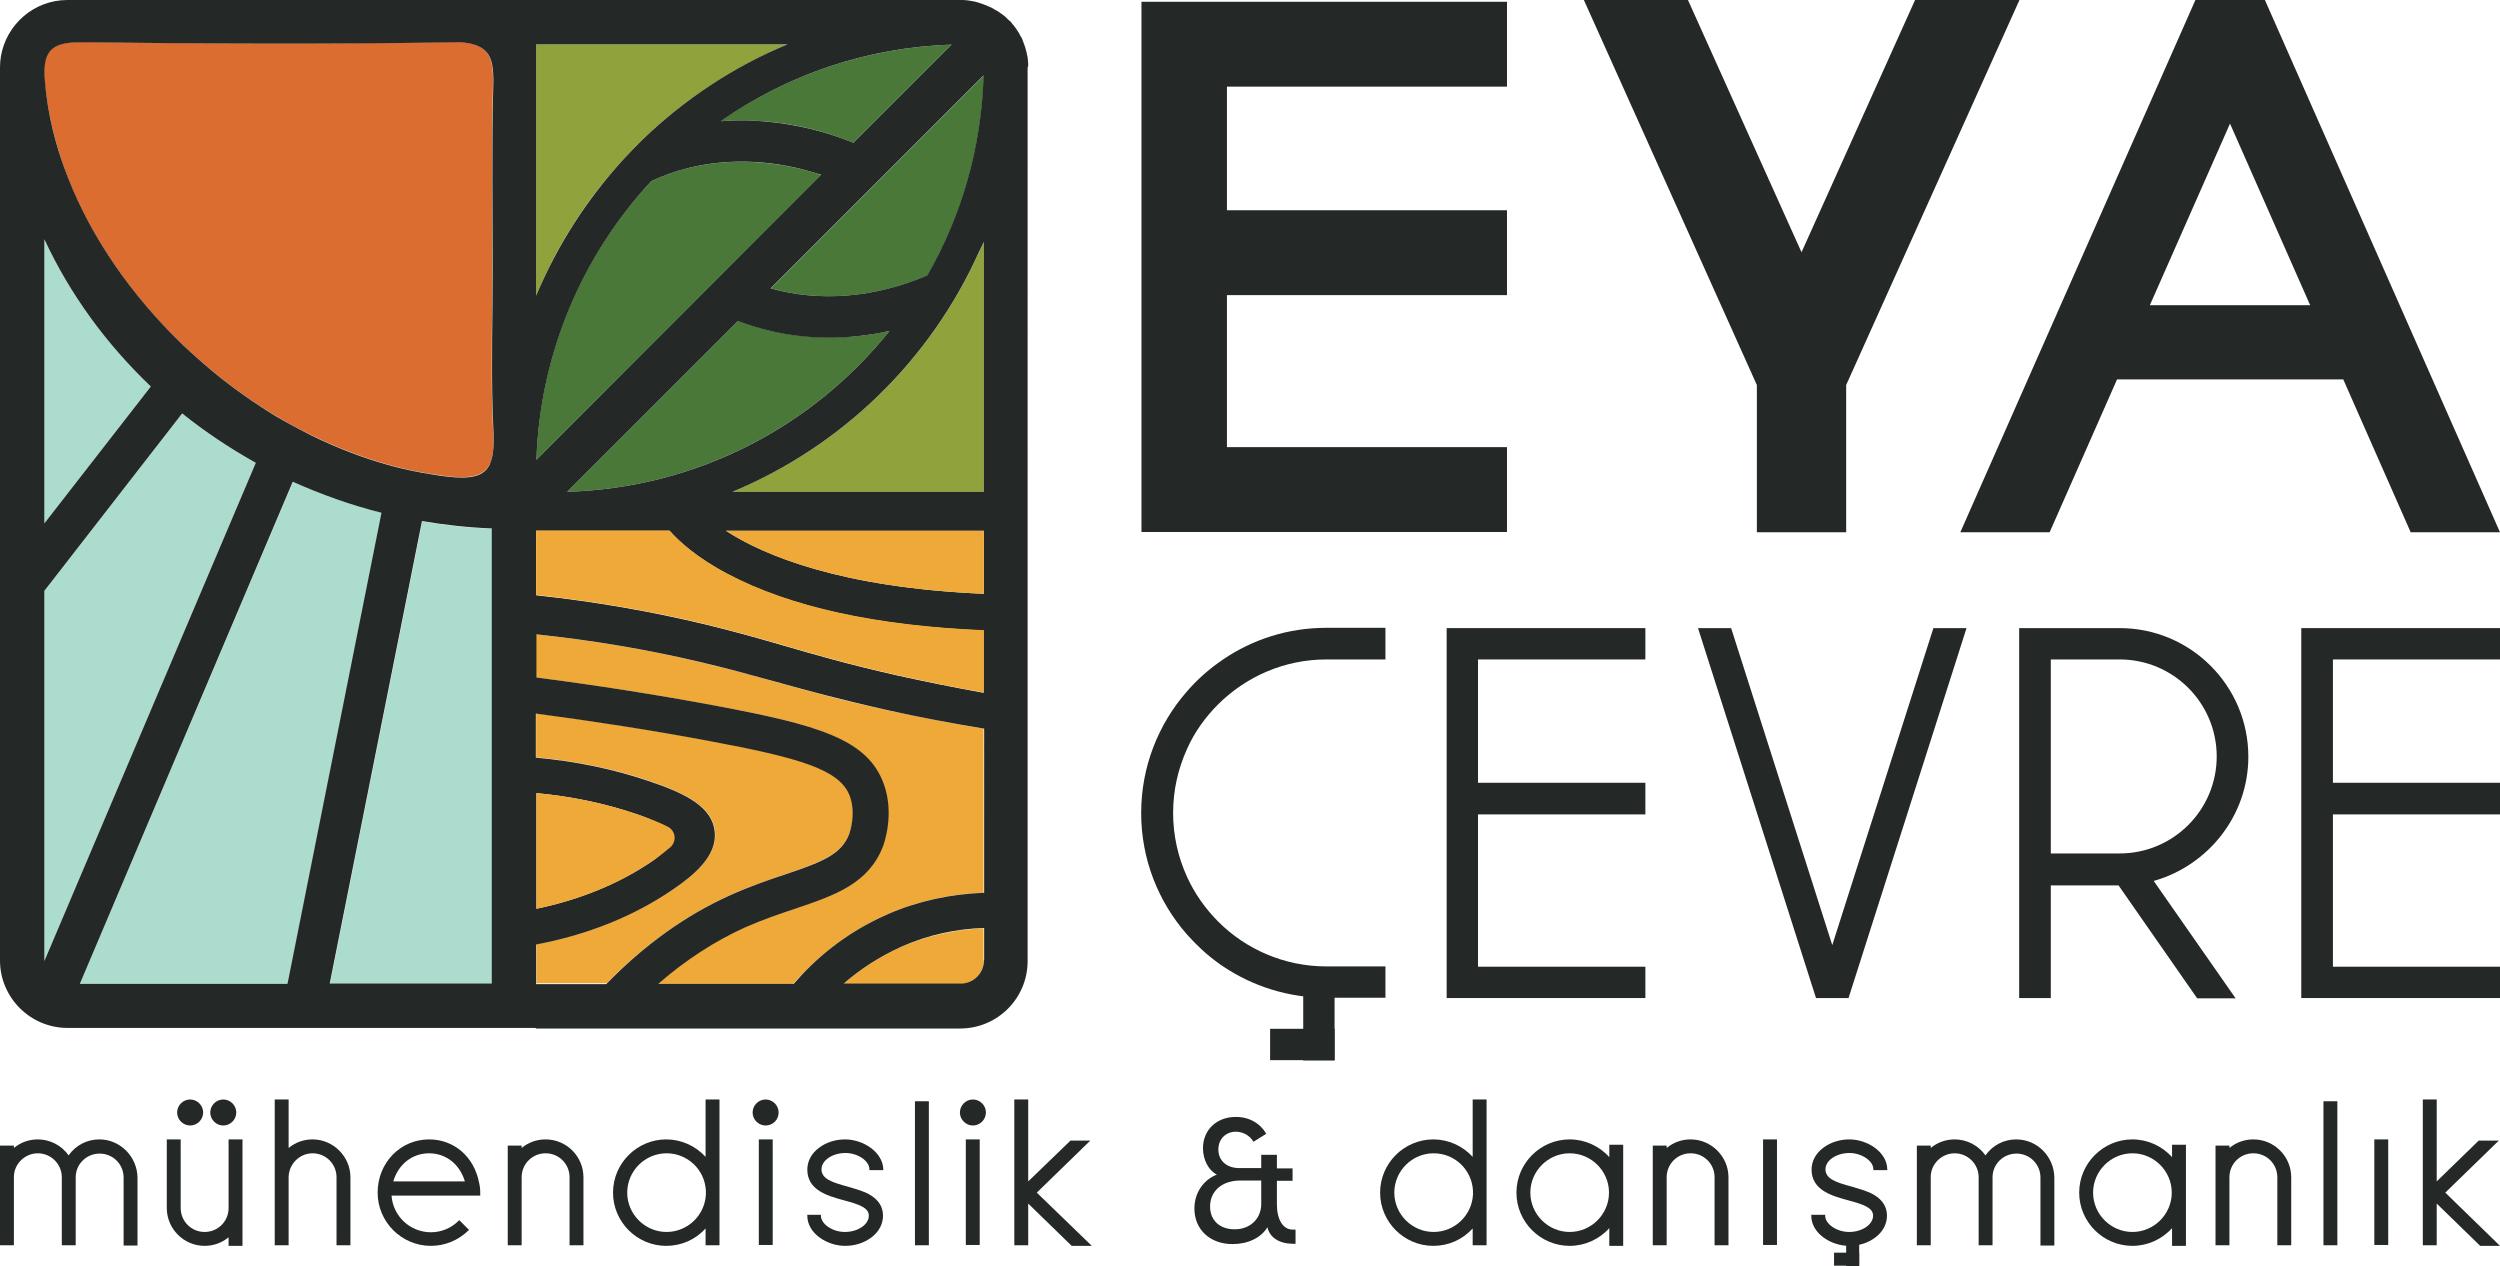 <?xml version="1.0" encoding="utf-8"?>
<!-- Generator: Adobe Illustrator 28.0.0, SVG Export Plug-In . SVG Version: 6.00 Build 0)  -->
<svg version="1.1" id="Layer_1" xmlns="http://www.w3.org/2000/svg" xmlns:xlink="http://www.w3.org/1999/xlink" x="0px" y="0px"
	 viewBox="0 0 845.4 428.1" style="enable-background:new 0 0 845.4 428.1;" xml:space="preserve">
<style type="text/css">
	.st0{fill:#242827;}
	.st1{fill:#C9984E;}
	.st2{fill:#EFA939;}
	.st3{fill:#8FA23B;}
	.st4{fill:#ACDCCD;}
	.st5{fill:#DC6D30;}
	.st6{fill:#497838;}
</style>
<g>
	<path class="st0" d="M33.6,385.3c-4.2,0-8,2-10.4,5.4c-2.4-3.4-6.3-5.4-10.4-5.4c-3,0-5.8,1-8.1,2.9v-0.8H0v33.7h4.7V398
		c0-4.4,3.7-8,8.1-8c4.4,0,8.1,3.6,8.1,8.1l0,23h4.7v-23c0-4.4,3.6-8,8.1-8c4.5,0,8.1,3.6,8.1,8.1v23h4.7v-23
		C46.4,391.1,40.6,385.3,33.6,385.3"/>
	<path class="st0" d="M77.3,408.5c0,4.5-3.6,8.1-8.1,8.1s-8.1-3.6-8.1-8.1v-23.2h-4.7v23.2c0,7,5.7,12.8,12.8,12.8
		c3,0,5.8-1,8.1-2.9v2.9H82v-36h-4.7L77.3,408.5z"/>
	<path class="st0" d="M105.7,385.3c-3,0-5.8,1-8.1,2.9v-16.4h-4.7v49.3h4.7V398c0.1-4.4,3.7-8,8.1-8c4.5,0,8.1,3.6,8.1,8.1v23h4.7
		v-23C118.5,391.1,112.7,385.3,105.7,385.3"/>
	<path class="st0" d="M145.1,385.3c-9.7,0-17.4,7.9-17.4,18c0,9.9,8.1,18,18,18c4.8,0,9.3-1.9,12.7-5.2l0.2-0.2l-3.3-3.3l-0.2,0.2
		c-2.5,2.5-5.8,3.9-9.4,3.9c-7,0-12.8-5.4-13.3-12.4h30l0-0.2c0-0.2,0-0.4,0-0.6l0,0c0-1.2-0.1-2.4-0.4-3.6
		C160.3,391.1,153.5,385.3,145.1,385.3 M145.1,390c5.7,0,10.4,3.7,12.1,9.5H133C134.7,393.7,139.4,390,145.1,390"/>
	<path class="st0" d="M184.5,385.3c-3,0-5.8,1-8.1,2.9v-0.8h-4.7v33.7h4.7l0-23c0-4.5,3.6-8.1,8.1-8.1c4.5,0,8.1,3.6,8.1,8.1v23h4.7
		v-23C197.3,391.1,191.6,385.3,184.5,385.3"/>
	<path class="st0" d="M243.3,371.8h-4.7v19.4c-3.4-3.7-8.2-5.9-13.3-5.9c-9.9,0-18,8.1-18,18c0,9.9,8.1,18,18,18
		c5.1,0,9.9-2.1,13.3-5.9v5.7h4.7v-17c0-0.2,0-0.5,0-0.7c0-0.2,0-0.5,0-0.7V371.8z M225.4,416.6c-7.3,0-13.3-6-13.3-13.3
		c0-7.3,6-13.3,13.3-13.3c7.1,0,12.9,5.5,13.3,12.6v1.4C238.3,411.1,232.4,416.6,225.4,416.6"/>
	<path class="st0" d="M258.9,380.6c-2.4,0-4.4-2-4.4-4.4c0-2.4,2-4.4,4.4-4.4s4.4,2,4.4,4.4C263.3,378.6,261.4,380.6,258.9,380.6"/>
	<rect x="256.6" y="385.3" class="st0" width="4.7" height="35.7"/>
	<path class="st0" d="M75.5,380.6c-2.4,0-4.4-2-4.4-4.4c0-2.4,2-4.4,4.4-4.4s4.4,2,4.4,4.4C79.9,378.6,77.9,380.6,75.5,380.6"/>
	<path class="st0" d="M64.3,380.6c-2.4,0-4.4-2-4.4-4.4c0-2.4,2-4.4,4.4-4.4c2.4,0,4.4,2,4.4,4.4C68.7,378.6,66.7,380.6,64.3,380.6"
		/>
	<path class="st0" d="M285.8,385.3c-3.3,0-6.4,1-8.8,2.8c-2.6,1.9-4,4.6-4,7.4c0,7,6.9,8.9,12.4,10.4c5.2,1.4,8.4,2.5,8.4,5.2
		c0,3-3.7,5.5-8.1,5.5c-4.2,0-8.1-2.7-8.1-5.5v-0.3H273v0.3c0,6,6.7,10.2,12.8,10.2c3.3,0,6.4-1,8.8-2.8c2.6-1.9,4-4.6,4-7.4
		c0-3-1.5-5.3-4.3-7c-2.1-1.3-4.9-2-7.5-2.8c-5.6-1.5-9-2.7-9-5.9c0-3,3.7-5.5,8.1-5.5c4.2,0,8.1,2.7,8.1,5.5v0.3h4.7v-0.3
		C298.5,389.5,291.8,385.3,285.8,385.3"/>
	<rect x="309.4" y="372.4" class="st0" width="4.7" height="48.7"/>
	<rect x="326.6" y="385.3" class="st0" width="4.7" height="35.7"/>
	<path class="st0" d="M329,380.6c-2.4,0-4.4-2-4.4-4.4c0-2.4,2-4.4,4.4-4.4c2.4,0,4.4,2,4.4,4.4C333.4,378.6,331.4,380.6,329,380.6"
		/>
	<polygon class="st0" points="368.7,385.7 362,385.7 347.7,399.5 347.7,371.8 343,371.8 343,421.1 347.7,421.1 347.7,407 
		362.4,421.3 369.2,421.3 350.6,403.3 	"/>
	<path class="st0" d="M502.7,371.8H498v19.4c-3.4-3.7-8.2-5.9-13.3-5.9c-9.9,0-18,8.1-18,18c0,9.9,8.1,18,18,18
		c5.1,0,9.9-2.1,13.3-5.9v5.7h4.7v-17c0-0.2,0-0.5,0-0.7c0-0.2,0-0.5,0-0.7V371.8z M484.8,416.6c-7.3,0-13.3-6-13.3-13.3
		c0-7.3,6-13.3,13.3-13.3c7.1,0,12.9,5.5,13.3,12.6v1.4C497.7,411.1,491.8,416.6,484.8,416.6"/>
	<path class="st0" d="M544.2,391.3c-3.4-3.8-8.3-6-13.4-6c-9.9,0-18,8.1-18,18c0,9.9,8.1,18,18,18c5.1,0,10-2.2,13.4-6v6h4.7v-34.2
		h-4.7V391.3z M530.8,416.6c-7.3,0-13.3-6-13.3-13.3c0-7.3,6-13.3,13.3-13.3s13.3,6,13.3,13.3C544.1,410.6,538.1,416.6,530.8,416.6"
		/>
	<path class="st0" d="M571.7,385.3c-3,0-5.8,1-8.1,2.9v-0.8h-4.7v33.7h4.7l0-23c0-4.5,3.6-8.1,8.1-8.1c4.5,0,8.1,3.6,8.1,8.1v23h4.7
		v-23C584.5,391.1,578.7,385.3,571.7,385.3"/>
	<rect x="596.2" y="385.3" class="st0" width="4.7" height="35.7"/>
	<path class="st0" d="M625.4,385.3c-3.3,0-6.4,1-8.8,2.8c-2.6,1.9-4,4.6-4,7.4c0,7,6.9,8.9,12.4,10.4c5.2,1.4,8.4,2.5,8.4,5.2
		c0,3-3.7,5.5-8.1,5.5c-4.2,0-8.1-2.7-8.1-5.5v-0.3h-4.7v0.3c0,6,6.7,10.2,12.8,10.2c3.3,0,6.4-1,8.8-2.8c2.6-1.9,4-4.6,4-7.4
		c0-3-1.5-5.3-4.3-7c-2.1-1.3-4.9-2-7.5-2.8c-5.6-1.5-9-2.7-9-5.9c0-3,3.7-5.5,8.1-5.5c4.2,0,8.1,2.7,8.1,5.5v0.3h4.7v-0.3
		C638.1,389.5,631.4,385.3,625.4,385.3"/>
	<path class="st0" d="M681.8,385.3c-4.2,0-8,2-10.4,5.4c-2.4-3.4-6.3-5.4-10.4-5.4c-3,0-5.8,1-8.1,2.9v-0.8h-4.7v33.7h4.7V398
		c0-4.4,3.7-8,8.1-8c4.4,0,8.1,3.6,8.1,8.1l0,23h4.7v-23c0-4.4,3.6-8,8.1-8c4.5,0,8.1,3.6,8.1,8.1v23h4.7v-23
		C694.6,391.1,688.9,385.3,681.8,385.3"/>
	<path class="st0" d="M734.5,391.3c-3.4-3.8-8.3-6-13.4-6c-9.9,0-18,8.1-18,18c0,9.9,8.1,18,18,18c5.1,0,10-2.2,13.4-6v6h4.7v-34.2
		h-4.7V391.3z M721.1,416.6c-7.3,0-13.3-6-13.3-13.3c0-7.3,6-13.3,13.3-13.3s13.3,6,13.3,13.3C734.4,410.6,728.4,416.6,721.1,416.6"
		/>
	<path class="st0" d="M762,385.3c-3,0-5.8,1-8.1,2.9v-0.8h-4.7v33.7h4.7l0-23c0-4.5,3.6-8.1,8.1-8.1c4.5,0,8.1,3.6,8.1,8.1v23h4.7
		v-23C774.8,391.1,769.1,385.3,762,385.3"/>
	<rect x="785.7" y="372.4" class="st0" width="4.7" height="48.7"/>
	<rect x="802.9" y="385.3" class="st0" width="4.7" height="35.7"/>
	<polygon class="st0" points="826.9,403.3 845,385.7 838.2,385.7 824,399.5 824,371.8 819.3,371.8 819.3,421.1 824,421.1 824,407 
		838.7,421.3 845.4,421.3 	"/>
	<path class="st0" d="M438.1,415.7v4.9h-1.1c-4.5-0.1-7.7-2.2-8.4-5.6c-2.2,3.6-6.6,5.7-11.8,5.7c-7.7,0-12.9-5-12.9-12
		c0-5.3,3-9.7,7.6-11.5c-2.8-1.4-4.7-5-4.7-8.9c0-6.3,4.7-10.6,11.1-10.6c4.6,0,8.3,2.2,10.3,5.7l-4.3,2.7c-1.3-2.1-3.5-3.4-6-3.4
		c-3.4,0-5.9,2.5-5.9,6c0,3.8,2.8,6.3,7.1,6.3h7.4v-4.5h5.3v4.6h5.3v4.2h-5.3v8c0,5,2,8.5,5.3,8.5H438.1z M426.5,407.6v-8.4h-7
		c-6.3,0-10.3,3.6-10.3,8.8c0,4.7,3.3,7.7,8.3,7.7C422.6,415.7,426.2,412.4,426.5,407.6"/>
	<rect x="624.3" y="419.6" class="st0" width="4.4" height="8.5"/>
	<rect x="620.2" y="423.6" class="st0" width="8.5" height="4.4"/>
	<rect x="166.3" y="332.7" class="st1" width="0" height="3.9"/>
	<path class="st2" d="M300.2,309.1c10.2-4.4,21.3-6.9,32.4-7.2v-55.5c-10.8-1.8-21.6-3.9-32.4-6.2c-16.6-3.6-27.8-6.8-38.6-9.8
		c-8.1-2.3-15.8-4.4-25.3-6.6c-17.8-4.2-36.3-7.3-55.1-9.3v14.6c20.2,2.6,40.5,5.8,60.4,9.5c34.6,6.4,51.5,11.2,57.1,26.6
		c3.6,10.1,0.1,19.9-0.3,21c-4.8,12.7-16.3,16.6-29.7,21.1c-5.4,1.8-11,3.7-16.9,6.3c-10.3,4.6-20.1,11-29.4,19.1h45.8
		C274.9,325.1,285.3,315.6,300.2,309.1"/>
	<path class="st2" d="M285.2,332.7h39.6c4.3,0,7.8-3.5,7.8-7.8v-11c-9.5,0.4-19,2.5-27.7,6.2C296.9,323.6,290.4,328.2,285.2,332.7"
		/>
	<path class="st3" d="M247.7,166.3h85V81.9c-0.6,1.2-1.1,2.3-1.7,3.5C314.6,121.8,284.7,150.9,247.7,166.3"/>
	<path class="st2" d="M247.1,302.6c6.4-2.9,12.5-4.9,17.9-6.8c12.8-4.3,19.6-6.9,22.3-13.9c0-0.1,2.4-6.5,0.2-12.7
		c-3.3-9.2-16.8-13.1-48-18.8c-19.2-3.6-38.7-6.6-58.2-9.2v14.9c13.2,1.2,26,3.8,38.1,7.9c12.9,4.4,21.6,9,22.4,17.2
		c0.8,8.1-6.8,14.5-14.3,19.6c-13.2,9-28.7,15.2-46.1,18.5v13.2h0h23.8C218,319.4,232.1,309.3,247.1,302.6"/>
	<path class="st4" d="M27,332.7h70.3l0.3-1.4l31.5-157.9c-10.4-2.6-20.5-6.2-30-10.5L27,332.7z"/>
	<path class="st4" d="M61.6,139.8l-46.6,60v125c0,0.1,0,0.1,0,0.2l71.5-168.5C77.7,151.7,69.3,146.1,61.6,139.8"/>
	<path class="st4" d="M15,80.9C15,80.9,15,80.9,15,80.9l0,96.2l36-46.4C36,116.4,23.7,99.5,15,80.9"/>
	<path class="st4" d="M142.8,176.3l-31.2,156.4h54.8V178.8C158.3,178.5,150.5,177.6,142.8,176.3"/>
	<path class="st5" d="M166.8,146.9c-0.1-2.6-0.2-5.1-0.3-7.7c-0.5-16.3,0-32.7,0-49c0-10-0.1-20-0.1-30.1c0-10.3,0-20.6,0.3-30.9
		c0.1-2.9,0-5.5-0.4-7.6c-0.7-3.3-2.4-5.5-6-6.6c-1.8-0.6-4.2-0.8-7.2-0.8c-41.8,0.7-83.6,0.6-125.4,0c-7.5-0.1-11.1,1.6-12.3,5.9
		c-0.5,1.9-0.6,4.4-0.3,7.4c1,10.9,3.7,21.8,7.8,32.5c8.1,20.7,21.8,40.3,38.9,56.6c3.4,3.2,6.9,6.3,10.5,9.3
		c6.6,5.4,13.6,10.3,20.9,14.7c4,2.4,8.2,4.7,12.4,6.7c8.6,4.2,17.6,7.6,26.6,10.1c4.5,1.2,9.1,2.2,13.7,2.9
		c1.8,0.3,3.6,0.5,5.5,0.8c8.1,0.9,12.3-0.3,14.2-4.1c0.3-0.6,0.6-1.3,0.7-2.1C166.9,152.9,167,150.2,166.8,146.9"/>
	<path class="st3" d="M251.9,15h-70.6v72.4V100c0,0,0,0,0,0c7.1-17.2,17.2-32.8,29.7-46.3c2-2.2,4.1-4.3,6.2-6.4
		C231.3,33.7,248,22.6,266.3,15c0,0,0,0,0,0H251.9z"/>
	<path class="st6" d="M254.8,40.8c10.2,0.4,20.5,2.5,30.5,6.2c1.1,0.4,2.2,0.8,3.3,1.3l33.2-33.2c-29,0.9-55.9,10.4-78.2,25.9
		C247.3,40.7,251,40.6,254.8,40.8"/>
	<path class="st6" d="M274.4,58.1c-14-4-28.2-4.5-41.2-1.4c-4.5,1.1-8.9,2.6-13,4.6c-23.1,24.8-37.7,57.8-38.8,94.2l96.3-96.3
		C276.6,58.8,275.5,58.4,274.4,58.1"/>
	<path class="st6" d="M260.7,97.5c16.4,4.7,35.3,3.2,53-4.4c11.4-20,18.3-43,19-67.6L260.7,97.5z"/>
	<path class="st6" d="M280.4,114.1c-10.2,0-20.2-1.7-29.5-5.2c-0.4-0.2-0.8-0.3-1.2-0.5l-3.2,3.2L217,141.1l-25.2,25.2
		c44.1-1.3,83.3-22.3,109-54.4c-3.3,0.7-6.7,1.3-10.1,1.7C287.3,113.9,283.8,114.1,280.4,114.1"/>
	<path class="st0" d="M347.7,21.7c0-0.5-0.1-0.9-0.1-1.4c0-0.3-0.1-0.5-0.1-0.8c0-0.2,0-0.3-0.1-0.5c0-0.1,0-0.3-0.1-0.4
		c0-0.2-0.1-0.5-0.1-0.7c-0.3-1.3-0.7-2.6-1.2-3.8c-0.1-0.2-0.2-0.5-0.3-0.8c0,0,0,0,0,0c-0.1-0.3-0.2-0.5-0.4-0.8
		c0,0,0-0.1-0.1-0.1c-0.1-0.2-0.3-0.5-0.4-0.8c0-0.1-0.1-0.1-0.1-0.2c-0.1-0.2-0.2-0.4-0.4-0.6c-0.2-0.3-0.3-0.6-0.5-0.8
		c-0.3-0.5-0.7-1-1.1-1.5c-0.3-0.3-0.5-0.6-0.8-1S341.3,7,341,6.7c-0.3-0.3-0.6-0.6-0.9-0.9c-0.3-0.3-0.6-0.5-1-0.8
		c-0.3-0.2-0.6-0.5-1-0.7c0,0-0.1-0.1-0.1-0.1c-0.2-0.2-0.5-0.3-0.8-0.5c-0.1-0.1-0.2-0.2-0.4-0.2c-0.3-0.2-0.5-0.3-0.8-0.5
		c0,0-0.1-0.1-0.2-0.1c-0.3-0.2-0.6-0.4-1-0.5c-0.9-0.4-1.7-0.8-2.7-1.1c-0.3-0.1-0.6-0.2-0.9-0.3c-0.1,0-0.2-0.1-0.3-0.1
		c-0.3-0.1-0.6-0.2-1-0.3c0,0-0.1,0-0.1,0c-0.3-0.1-0.7-0.2-1-0.2c-0.2,0-0.3-0.1-0.5-0.1c-0.2,0-0.4-0.1-0.6-0.1
		c-0.2,0-0.5-0.1-0.8-0.1C326.4,0,325.6,0,324.8,0H296h0c0,0,0,0,0,0H22.8C11.5,0,2.1,8.3,0.3,19.1C0.1,20.3,0,21.6,0,22.8v302
		c0,12.6,10.3,22.8,22.8,22.8h143.5v-15h-54.8l31.2-156.4c7.7,1.3,15.6,2.2,23.6,2.5v153.9h0v15h15v-15h0v-13.2
		c17.4-3.3,32.9-9.5,46.1-18.5c7.5-5.1,15.1-11.5,14.3-19.6c-0.8-8.3-9.5-12.9-22.4-17.2c-12.1-4.1-24.8-6.7-38.1-7.9v-14.9
		c19.5,2.6,39,5.6,58.2,9.2c31.1,5.8,44.7,9.7,48,18.8c2.2,6.2-0.2,12.6-0.2,12.7c-2.7,7.1-9.5,9.6-22.3,13.9
		c-5.4,1.8-11.5,3.9-17.9,6.8c-15,6.7-29.1,16.8-42,30.1c0,0,0,0,0,0h-23.8v15h143.5c12.6,0,22.8-10.2,22.8-22.8V23v-0.2
		C347.7,22.5,347.7,22.1,347.7,21.7 M15,80.9C15,80.9,15,80.9,15,80.9c8.7,18.7,21,35.5,36,49.8L15,177V80.9z M15,325
		c0-0.1,0-0.1,0-0.2v-125l46.6-60c7.7,6.2,16.1,11.8,24.9,16.7L15,325z M97.5,331.3l-0.3,1.4H27L99,162.9c9.6,4.3,19.6,7.9,30,10.5
		L97.5,331.3z M166.3,155c-0.2,0.8-0.4,1.4-0.7,2.1c-1.9,3.9-6.1,5-14.2,4.1c-1.8-0.2-3.7-0.5-5.5-0.8c-4.6-0.7-9.2-1.7-13.7-2.9
		c-9.1-2.5-18-5.9-26.6-10.1c-4.2-2.1-8.3-4.3-12.4-6.7C86,136.3,79,131.4,72.4,126c-3.6-3-7.1-6.1-10.5-9.3
		C44.8,100.3,31.1,80.8,23,60.1c-4.2-10.6-6.9-21.5-7.8-32.5c-0.3-3.1-0.2-5.5,0.3-7.4c1.2-4.4,4.7-6,12.3-5.9
		c41.8,0.5,83.6,0.7,125.4,0c3-0.1,5.4,0.2,7.2,0.8c3.6,1.1,5.3,3.3,6,6.6c0.4,2.1,0.5,4.6,0.4,7.6c-0.3,10.3-0.3,20.6-0.3,30.9
		c0,10,0.1,20,0.1,30.1c0,16.3-0.5,32.7,0,49c0.1,2.6,0.2,5.1,0.3,7.7C167,150.2,166.9,152.9,166.3,155 M215.5,275.4
		c12.1,4.1,10,7,10.3,7.4c-0.1,0.3,3.3,2.5-5.1,8.3c-11.3,7.7-24.5,13.1-39.3,16.2v-39.1C193.2,269.3,204.7,271.7,215.5,275.4
		 M332.6,25.5c-0.7,24.5-7.5,47.5-19,67.6c-17.7,7.6-36.5,9.1-53,4.4L332.6,25.5z M217,141.1l29.4-29.4l3.2-3.2
		c0.4,0.2,0.8,0.3,1.2,0.5c9.3,3.4,19.2,5.2,29.5,5.2c3.5,0,6.9-0.2,10.4-0.6c3.3-0.4,6.7-0.9,10.1-1.7
		c-25.8,32.2-64.9,53.1-109,54.4L217,141.1z M181.4,155.5c1.2-36.3,15.7-69.3,38.8-94.2c4.1-2,8.5-3.5,13-4.6
		c12.9-3.1,27.2-2.7,41.2,1.4c1.1,0.3,2.2,0.7,3.3,1L181.4,155.5z M321.8,15.1l-33.2,33.2c-1.1-0.5-2.2-0.9-3.3-1.3
		c-10-3.7-20.4-5.7-30.5-6.2c-3.7-0.2-7.5-0.1-11.1,0.2C265.9,25.5,292.8,16,321.8,15.1 M181.3,87.4V15h70.6h14.4c0,0,0,0,0,0
		c-18.4,7.6-35,18.7-49.1,32.3c-2.1,2.1-4.2,4.2-6.2,6.4c-12.4,13.5-22.5,29.1-29.7,46.3c0,0,0,0,0,0V87.4z M332.7,324.8
		c0,4.3-3.5,7.8-7.8,7.8h-39.6c0,0,0,0,0,0c5.2-4.5,11.7-9,19.8-12.6c8.7-3.8,18.1-5.9,27.7-6.2h0V324.8z M332.7,301.9
		C332.7,301.9,332.7,301.9,332.7,301.9c-11.2,0.4-22.3,2.8-32.4,7.2c-15,6.5-25.3,15.9-31.9,23.6c0,0,0,0,0,0h-45.8c0,0,0,0,0,0
		c9.3-8.1,19.2-14.5,29.4-19.1c5.9-2.6,11.5-4.5,16.9-6.3c13.3-4.5,24.8-8.4,29.7-21.1c0.4-1.1,3.9-10.9,0.3-21
		c-5.5-15.4-22.5-20.1-57.1-26.6c-19.9-3.7-40.2-6.9-60.4-9.5v-14.6c18.8,2,37.3,5.1,55.1,9.3c9.5,2.2,17.2,4.4,25.3,6.6
		c10.8,3,22,6.1,38.6,9.8c10.7,2.4,21.6,4.4,32.4,6.2h0V301.9z M332.7,234.3C332.7,234.3,332.7,234.3,332.7,234.3
		c-9.9-1.8-19.9-3.8-29.8-6c-16.3-3.7-27.3-6.9-38-10c-8.2-2.4-16-4.6-25.8-7c-18.6-4.5-38.1-7.9-57.8-10v-21.8h45.1
		c3.2,3.6,9.2,9.1,19.7,14.7c21,11.1,50.1,17.5,86.5,19h0V234.3z M332.7,200.8L332.7,200.8c-48.4-2.1-74.2-12.9-87.2-21.3h87.2h0
		V200.8z M332.7,166.3L332.7,166.3h-85c37-15.4,66.9-44.5,83.3-81c0.6-1.1,1.1-2.3,1.7-3.5c0,0,0,0,0,0V166.3z"/>
	<path class="st2" d="M226.7,286.5c2.2-2,1.8-5.5-0.8-6.9c-2.1-1.1-5.4-2.5-10.3-4.2c-10.8-3.7-22.3-6.1-34.2-7.2v39.1
		c14.9-3.1,28.1-8.5,39.3-16.2C223.4,289.2,225.3,287.7,226.7,286.5"/>
	<path class="st2" d="M332.7,200.8v-21.3h-87.2C258.5,187.9,284.3,198.7,332.7,200.8"/>
	<path class="st2" d="M226.4,179.4h-45.1v21.8c19.7,2.1,39.2,5.5,57.8,10c9.7,2.4,17.5,4.6,25.8,7c10.7,3.1,21.7,6.3,38,10
		c9.9,2.2,19.9,4.3,29.8,6v-21.1c-36.4-1.5-65.5-7.9-86.5-19C235.6,188.6,229.6,183,226.4,179.4"/>
	<polygon class="st0" points="509.6,29.3 509.6,0.6 386,0.6 386,179.9 509.6,179.9 509.6,151.2 414.9,151.2 414.9,99.8 509.6,99.8 
		509.6,71.1 414.9,71.1 414.9,29.3 	"/>
	<path class="st0" d="M815.2,180l-22.8-51.7h-76.5L693.1,180h-30.2L742.4,0h23.5l79.5,180H815.2z M727,103.2h54.2l-27.1-61.4
		L727,103.2z"/>
	<polygon class="st0" points="556.4,223 556.4,212.4 489.2,212.4 489.2,337.5 556.4,337.5 556.4,326.9 499.8,326.9 499.8,275.4 
		556.4,275.4 556.4,264.7 499.8,264.7 499.8,223 	"/>
	<polygon class="st0" points="653.8,212.4 619.6,319.6 585.4,212.4 574.2,212.4 614.1,337.5 625.1,337.5 665,212.4 	"/>
	<path class="st0" d="M760.3,255.9c0-24-19.5-43.5-43.5-43.5h-23.3v0h-10.7v125.1h10.7v-38.1h22.9l26.6,38.2h13l-27.7-39.7
		C746.7,292.7,760.3,275.8,760.3,255.9 M693.5,288.7V223h23.3c18.1,0,32.8,14.7,32.8,32.8c0,18.1-14.7,32.8-32.8,32.8H693.5z"/>
	<polygon class="st0" points="845.4,223 845.4,212.4 778.2,212.4 778.2,337.5 845.4,337.5 845.4,326.9 788.9,326.9 788.9,275.4 
		845.4,275.4 845.4,264.7 788.9,264.7 788.9,223 	"/>
	<path class="st0" d="M412,238.1c9.4-9.3,22.3-15.1,36.5-15.1h0.3h19.7v-10.7h-20c-12.9,0-24.9,3.9-34.9,10.7
		c-0.6,0.4-1.1,0.8-1.7,1.2c-3.9,2.8-7.5,6.1-10.6,9.7c-9.6,11-15.4,25.4-15.4,41c0,15.7,5.8,30,15.4,41c3.2,3.6,6.7,6.9,10.6,9.7
		c0.5,0.4,1.1,0.8,1.7,1.2c10,6.7,22,10.6,34.9,10.6h20v-10.6h-19.7h-0.3c-14.2,0-27.2-5.8-36.5-15.1c-4.4-4.4-8-9.5-10.6-15.2
		c-3-6.6-4.7-13.9-4.7-21.6c0-7.7,1.7-15,4.7-21.6C403.9,247.6,407.6,242.5,412,238.1"/>
	<polygon class="st0" points="647.6,0 609.2,85.3 570.8,0 535.6,0 594.1,130.2 594.1,180 624.3,180 624.3,130.2 682.9,0 	"/>
	<rect x="440.7" y="329.6" class="st0" width="10.6" height="29"/>
	<rect x="429.5" y="347.9" class="st0" width="21.8" height="10.6"/>
</g>
</svg>
